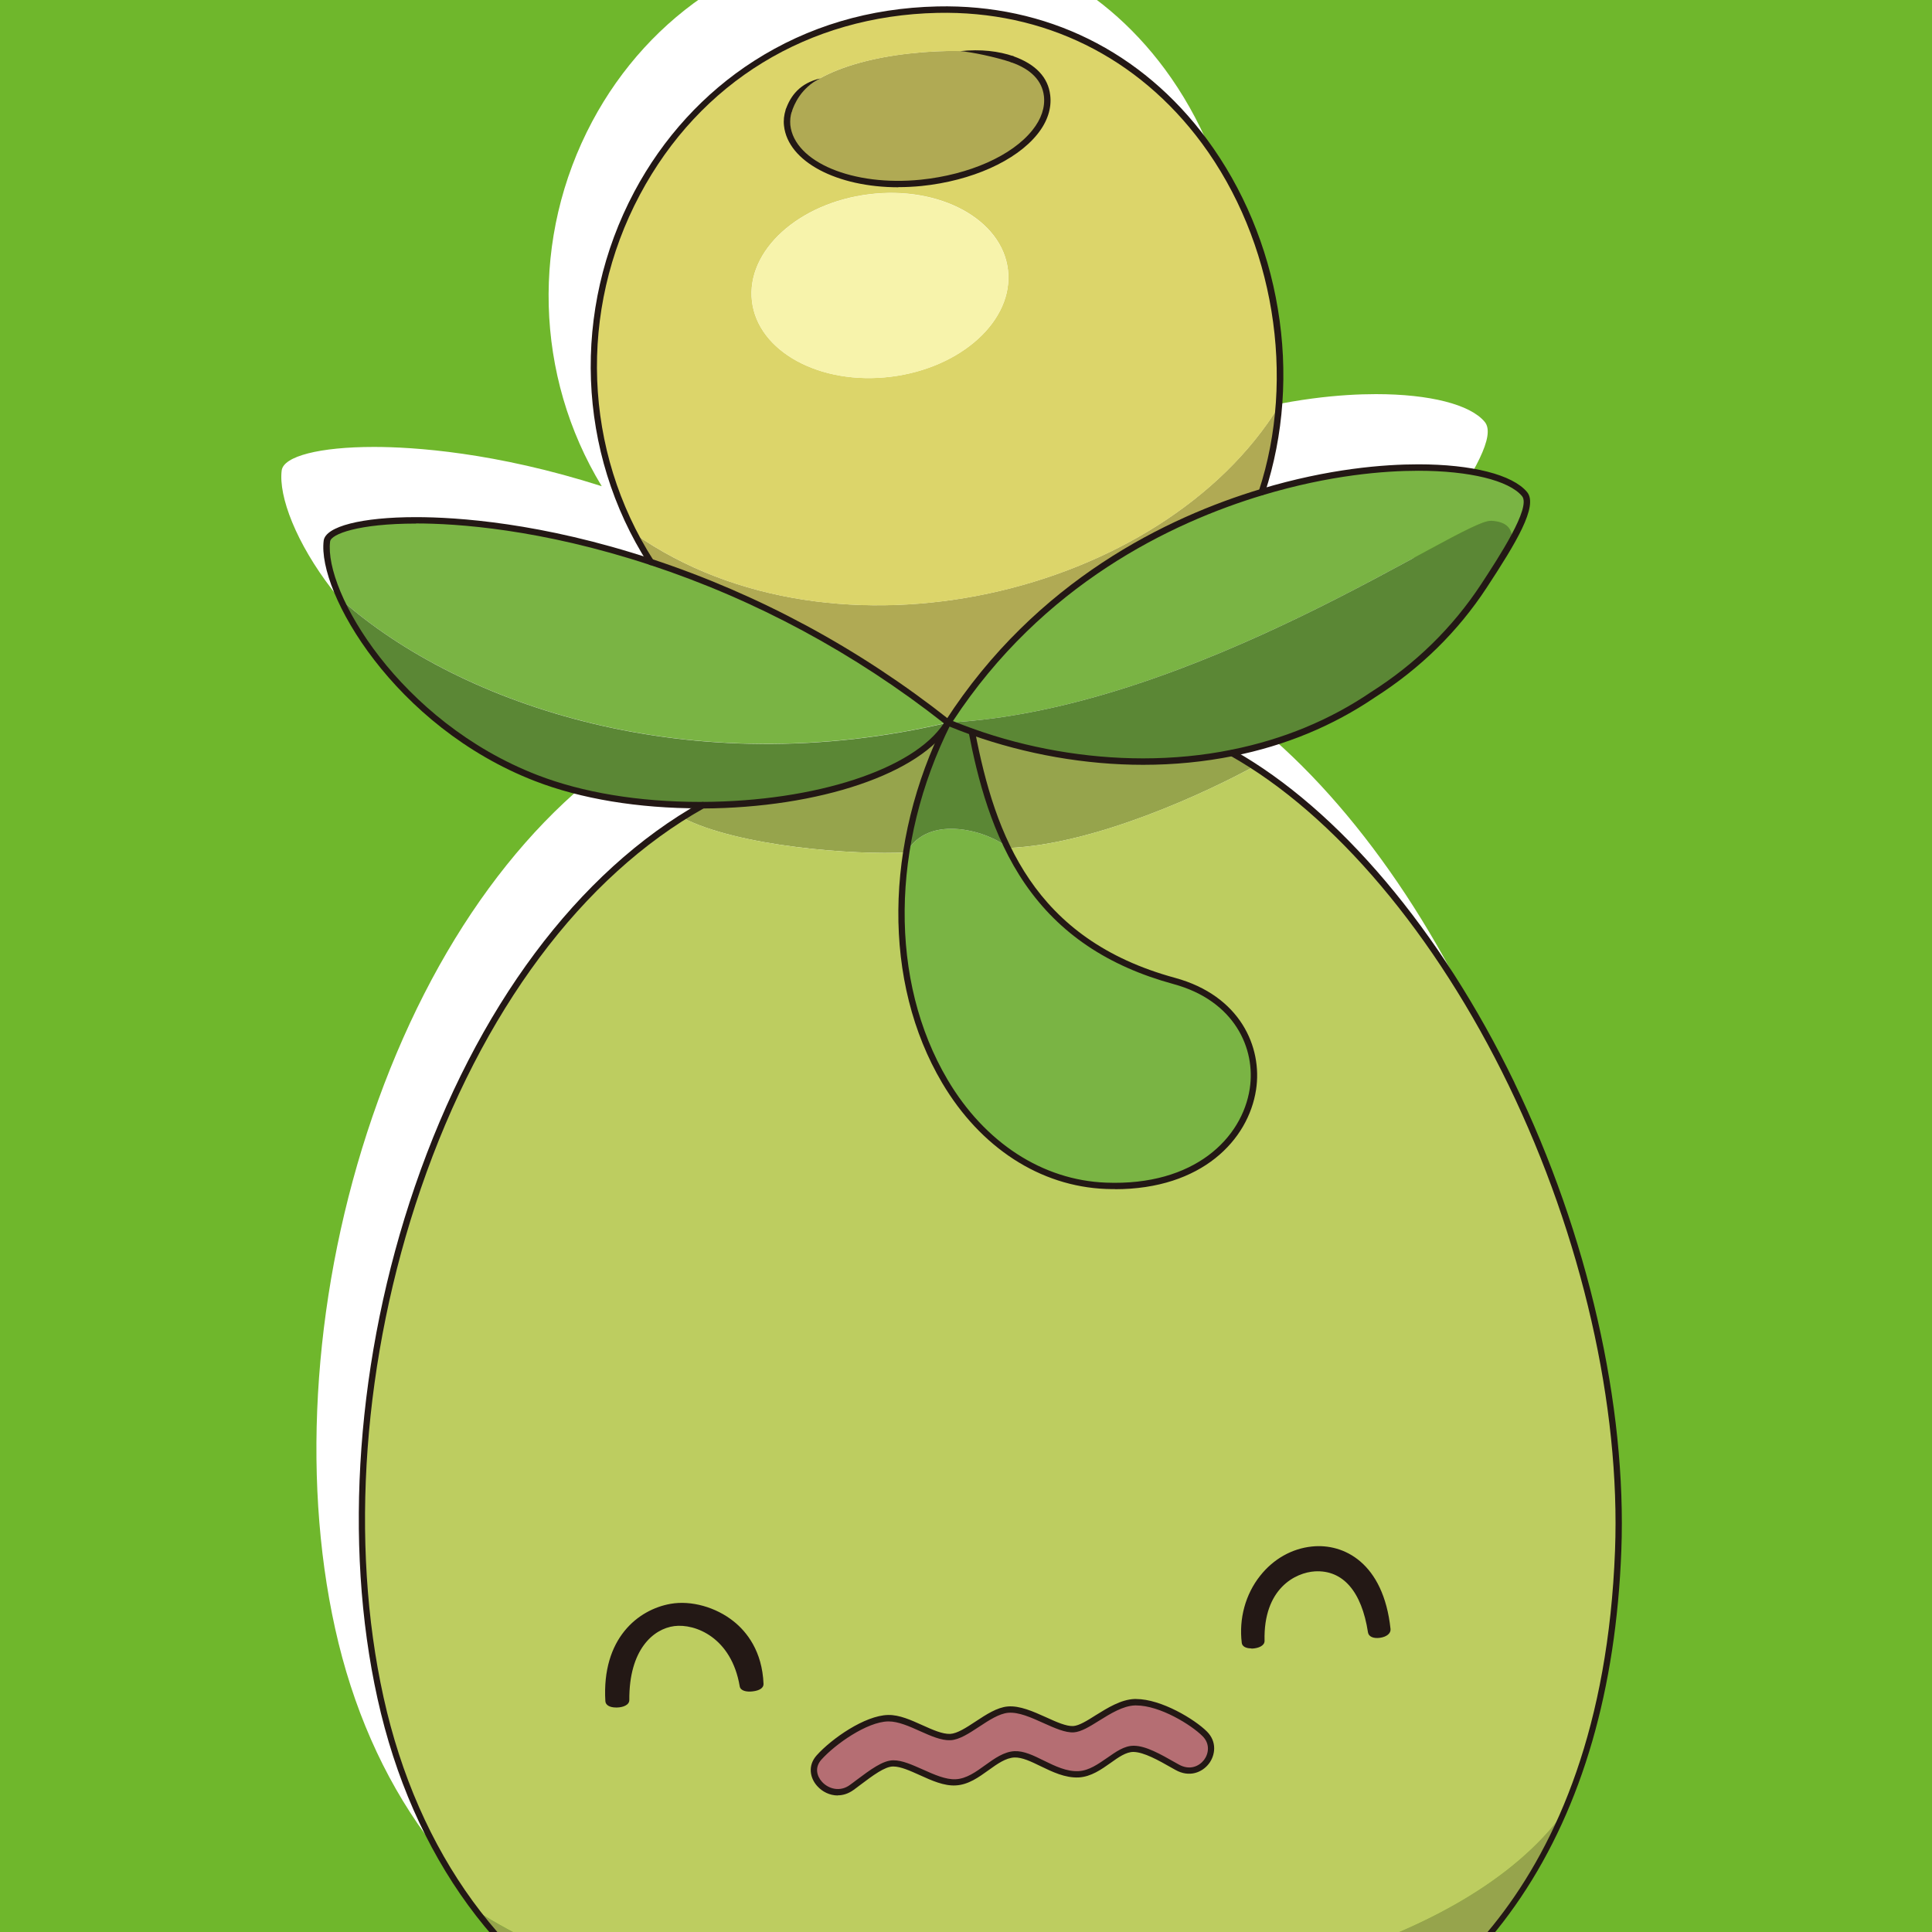 <?xml version="1.0" encoding="UTF-8"?>
<svg id="_レイヤー_2" data-name="レイヤー 2" xmlns="http://www.w3.org/2000/svg" xmlns:xlink="http://www.w3.org/1999/xlink" viewBox="0 0 150 150">
  <defs>
    <style>
      .cls-1 {
        fill: none;
      }

      .cls-2 {
        fill: #b0aa54;
      }

      .cls-3 {
        fill: #96a44c;
      }

      .cls-4 {
        fill: #dcd56a;
      }

      .cls-5 {
        fill: #5b8735;
      }

      .cls-6 {
        fill: #bdcd60;
      }

      .cls-7 {
        fill: #6fb72c;
      }

      .cls-8 {
        fill: #231815;
      }

      .cls-9 {
        fill: #fff;
      }

      .cls-10 {
        fill: #b56e73;
      }

      .cls-11 {
        fill: #f7f3ab;
      }

      .cls-12 {
        fill: #7ab444;
      }

      .cls-13 {
        clip-path: url(#clippath);
      }
    </style>
    <clipPath id="clippath">
      <rect class="cls-1" x="0" y="0" width="150" height="150"/>
    </clipPath>
  </defs>
  <g id="design">
    <g>
      <rect class="cls-7" x="0" y="0" width="150" height="150"/>
      <g class="cls-13">
        <g>
          <path class="cls-9" d="M114.32,78.61c-5.59-11.56-13.32-20.81-21.27-25.5,3.83-.84,7.33-2.32,10.4-4.41,3.52-2.23,6.45-5.1,8.69-8.53,2.24-3.42,4.03-6.34,3.13-7.42-1.12-1.35-4.28-2.15-8.44-2.15-2.59,0-6.72.32-11.77,1.79,1.36-4.36,1.67-9.15.88-13.87-.81-4.83-2.71-9.37-5.5-13.15-5.06-6.84-12.5-10.51-20.94-10.32-5.25.12-10.04,1.54-14.23,4.23-3.86,2.47-7.07,5.98-9.29,10.15-4.78,8.97-4.47,19.75.74,28.32-8.26-2.64-14.61-3.05-17.69-3.05-4.21,0-7.02.72-7.16,1.83-.5,4.03,5.49,14.43,16.4,18.66,3.41,1.32,7.6,2.04,12.14,2.11-9.24,5.49-16.85,15.87-21.49,29.38-4.52,13.17-5.58,27.66-2.9,39.76,2.7,12.22,9.55,21.61,19.27,26.47,1.02,2.92,5.09,8.45,7.29,8.7.1.01.2.02.3.02,2.87,0,6.82-4.25,7.45-4.96,4.17.33,9.44.63,15,.63,4.01,0,8.17-.16,12.16-.57,2.07,2.41,5.28,4.1,6.96,4.1.18,0,.34-.02.48-.06,2.89-.8,5.07-5.97,5.39-6.76,4.01-1.64,9.75-5.06,14.51-12.15,4.76-7.09,7.38-16.14,7.79-26.89.43-11.3-2.6-24.54-8.3-36.34Z"/>
          <g>
            <g>
              <path class="cls-12" d="M91.18,76.15c-6.84-1.86-10.63-5.67-12.91-10.31-1.37-1.24-6.15-2.78-7.9.35-2.07,13.6,5.11,25.48,15.5,25.88,12.93.5,15.32-13.18,5.3-15.91Z"/>
              <path class="cls-2" d="M97.97,38.2c.72-2.17,1.15-4.42,1.33-6.69-9.02,14.69-34.46,20.85-50.04,9.92.39.74.81,1.47,1.27,2.19,7.23,2.38,15.28,6.31,23.07,12.46,6.36-9.85,15.77-15.31,24.36-17.89Z"/>
              <path class="cls-5" d="M75.47,56.82c-.63-.23-1.25-.47-1.86-.72-1.69,3.37-2.74,6.78-3.24,10.09,1.75-3.13,6.53-1.59,7.9-.35-1.37-2.79-2.19-5.87-2.8-9.02Z"/>
              <path class="cls-3" d="M54.55,62.51c-.54.3-1.08.63-1.6.96,4.35,2.27,13.44,2.93,17.42,2.71.5-3.31,1.56-6.72,3.24-10.09-2.37,3.99-10.61,6.38-19.06,6.42Z"/>
              <path class="cls-3" d="M95.66,58.46c-6.82,1.37-14,.56-20.19-1.64.61,3.15,1.43,6.23,2.8,9.02,6.81-.27,15.49-4.36,19.11-6.34-.57-.37-1.14-.72-1.72-1.04Z"/>
              <path class="cls-6" d="M97.38,59.5c-3.62,1.97-12.3,6.07-19.11,6.34,2.28,4.64,6.07,8.45,12.91,10.31,10.02,2.73,7.62,16.41-5.3,15.91-10.4-.4-17.58-12.27-15.5-25.88-3.98.22-13.07-.44-17.42-2.71-19.15,12.15-28.7,44.47-23.42,68.36,1.43,6.45,3.96,11.99,7.38,16.49,12.83,8.11,28.03,8.26,43.54,7.58,13.66-.6,33.15-4.62,40.91-15.1,2.37-5.45,3.98-12.18,4.29-20.4.87-22.79-12.05-50.41-28.27-60.9ZM57.67,130.87c-.64-3.8-3.43-5.12-5.36-4.87-1.88.24-3.74,2.11-3.71,5.99,0,.38-1.33.47-1.36.07-.3-4.99,2.67-6.92,4.87-7.3,2.54-.44,6.72,1.24,6.92,5.98.01.35-1.3.47-1.36.13ZM91.38,137.21c-1.22-.69-2.42-1.4-3.35-1.42-1.34-.02-2.57,1.89-4.28,1.98-1.85.09-3.56-1.61-4.98-1.55-1.54.06-2.8,2.08-4.56,2.18-1.59.08-3.5-1.48-4.85-1.47-.82,0-1.92.91-3.22,1.86-1.67,1.22-3.86-.87-2.54-2.33,1.13-1.26,3.65-3.01,5.36-3.04,1.59-.03,3.49,1.53,4.83,1.46,1.26-.06,2.99-2,4.48-2.13,1.62-.14,3.81,1.61,5.09,1.52,1.16-.08,2.99-2.04,4.75-2.09,1.91-.06,4.51,1.51,5.44,2.45,1.35,1.35-.3,3.64-2.15,2.6ZM106.45,126.69c-.62-4.04-2.61-5.06-4.38-4.95-1.73.1-4.24,1.57-4.14,5.64,0,.37-1.23.5-1.27.14-.45-3.67,2.01-6.87,5.22-7.21,2.07-.22,5.27.93,5.83,6.18.04.42-1.2.6-1.26.2Z"/>
              <path class="cls-10" d="M93.53,134.61c-.93-.93-3.53-2.51-5.44-2.45-1.76.05-3.59,2.02-4.75,2.09-1.28.09-3.47-1.66-5.09-1.52-1.49.13-3.21,2.07-4.48,2.13-1.34.07-3.24-1.49-4.83-1.46-1.7.03-4.22,1.79-5.36,3.04-1.32,1.46.88,3.56,2.54,2.33,1.29-.95,2.4-1.86,3.22-1.86,1.36-.01,3.26,1.55,4.85,1.47,1.77-.09,3.02-2.11,4.56-2.18,1.42-.06,3.14,1.65,4.98,1.55,1.7-.09,2.94-2,4.28-1.98.93.01,2.13.73,3.35,1.42,1.86,1.04,3.5-1.25,2.15-2.6Z"/>
              <path class="cls-3" d="M80.45,155.9c-15.51.68-30.71.53-43.54-7.58,3.22,4.24,7.23,7.56,11.85,9.85.99,2.99,5.12,8.4,7.12,8.62,2.98.33,7.62-4.95,7.62-4.95,7.11.58,17.68,1.08,27.37.06,2.3,2.73,5.98,4.42,7.27,4.06,2.98-.83,5.27-6.71,5.27-6.71,6.43-2.59,13.53-8.31,17.95-18.46-7.76,10.48-27.25,14.5-40.91,15.1Z"/>
              <path class="cls-12" d="M25.39,42.01c-.14,1.11.22,2.7,1.05,4.51,9.33,8.28,27.24,14.29,47.17,9.57-7.8-6.16-15.84-10.08-23.07-12.46-13.98-4.61-24.92-3.47-25.15-1.62Z"/>
              <path class="cls-12" d="M118.35,38.37c-1.92-2.31-10.62-3.1-20.38-.16-8.59,2.58-18,8.05-24.36,17.89,19.14-.99,39.9-15.78,42.13-15.66,1.25.07,1.64.6,1.67,1.5.89-1.6,1.42-2.99.94-3.57Z"/>
              <path class="cls-5" d="M26.44,46.53c2.14,4.7,7.4,10.86,15.19,13.88,3.78,1.46,8.38,2.13,12.93,2.11,8.44-.04,16.69-2.43,19.06-6.42-19.94,4.72-37.84-1.29-47.17-9.57Z"/>
              <path class="cls-5" d="M115.74,40.44c-2.24-.12-22.99,14.67-42.13,15.66.61.25,1.23.49,1.86.72,6.19,2.21,13.37,3.01,20.19,1.64,3.84-.77,7.57-2.23,10.93-4.52,3.67-2.32,6.51-5.23,8.62-8.45.75-1.15,1.57-2.41,2.21-3.56-.02-.9-.42-1.43-1.67-1.5Z"/>
              <path class="cls-2" d="M81.31,7.43c-.38-3.11-5.07-3.9-10.69-3.28-5.61.62-9.83,2.7-9.5,5.58.32,2.89,4.8,5.03,10.42,4.46,5.75-.59,10.15-3.65,9.77-6.77Z"/>
              <path class="cls-4" d="M72.78.75c-21.45.48-32.54,23.36-23.51,40.69,15.58,10.93,41.02,4.76,50.04-9.92,1.2-15.09-9.09-31.16-26.52-30.77ZM69.14,29.25c-5.49.67-10.31-1.97-10.76-5.88-.45-3.91,3.63-7.62,9.12-8.29,5.49-.67,10.31,1.97,10.76,5.88.45,3.91-3.63,7.62-9.12,8.29ZM71.53,14.2c-5.62.58-10.1-1.57-10.42-4.46-.32-2.89,3.89-4.96,9.5-5.58,5.61-.63,10.31.16,10.69,3.28.38,3.11-4.03,6.18-9.77,6.77Z"/>
              <ellipse class="cls-11" cx="68.32" cy="22.17" rx="10.01" ry="7.13" transform="translate(-2.25 8.79) rotate(-7.24)"/>
              <path class="cls-8" d="M106.45,126.69c-.62-4.04-2.61-5.06-4.38-4.95-1.73.1-4.24,1.57-4.14,5.64,0,.37-1.23.5-1.27.14-.45-3.67,2.01-6.87,5.22-7.21,2.07-.22,5.27.93,5.83,6.18.04.42-1.2.6-1.26.2Z"/>
              <path class="cls-8" d="M48.6,131.99c-.03-3.88,1.83-5.75,3.71-5.99,1.93-.24,4.72,1.07,5.36,4.87.06.34,1.38.21,1.36-.13-.2-4.74-4.38-6.42-6.92-5.98-2.19.38-5.17,2.31-4.87,7.3.02.4,1.36.31,1.36-.07Z"/>
            </g>
            <g>
              <path class="cls-8" d="M88.75,59.38c-4.47,0-9.08-.81-13.36-2.33-.63-.23-1.26-.47-1.87-.72-.07-.03-.12-.09-.14-.16-.02-.07-.01-.15.03-.21,7.04-10.9,17.21-15.81,24.5-18,5.26-1.58,9.54-1.91,12.21-1.91,4.16,0,7.31.8,8.44,2.15.9,1.08-.89,4-3.13,7.42-2.24,3.42-5.17,6.29-8.69,8.53-3.24,2.2-6.94,3.74-11.01,4.55-2.24.45-4.58.68-6.97.68h0ZM73.98,55.98c.52.21,1.04.41,1.57.6,4.22,1.51,8.78,2.3,13.19,2.3,2.35,0,4.66-.22,6.87-.67,4-.8,7.65-2.31,10.84-4.48,3.47-2.2,6.34-5.02,8.55-8.38,1.36-2.08,3.9-5.95,3.17-6.83-1.01-1.22-4.1-1.97-8.05-1.97-2.64,0-6.87.33-12.07,1.89-7.15,2.15-17.11,6.94-24.06,17.54h0Z"/>
              <path class="cls-8" d="M54.35,62.76c-4.8,0-9.23-.73-12.82-2.12-10.91-4.23-16.9-14.63-16.4-18.66.14-1.11,2.95-1.83,7.16-1.83,3.16,0,9.74.42,18.31,3.25,8.33,2.75,16.12,6.95,23.15,12.51.1.08.12.21.06.32-2.27,3.81-10.19,6.5-19.27,6.54h-.2ZM32.3,40.65c-4.48,0-6.6.82-6.67,1.39-.49,3.9,5.4,13.99,16.08,18.13,3.53,1.37,7.9,2.09,12.64,2.09h.2c8.77-.04,16.4-2.54,18.73-6.11-6.94-5.45-14.61-9.58-22.82-12.29-8.51-2.8-15.03-3.22-18.16-3.22h0Z"/>
              <path class="cls-8" d="M86.57,92.32c-.23,0-.47,0-.71-.01-5.1-.2-9.73-3.2-12.71-8.23-4.62-7.81-4.53-18.57.23-28.09.06-.12.21-.17.33-.11.12.06.17.21.11.33-4.69,9.37-4.78,19.95-.25,27.62,2.89,4.89,7.37,7.8,12.3,7.99,6.89.27,10.57-3.47,11.16-7.29.48-3.11-1.17-6.84-5.93-8.13-5.09-1.39-8.85-3.92-11.49-7.74-2.61-3.78-3.72-8.29-4.4-11.79-.03-.13.06-.27.2-.29.13-.03.27.06.29.2,1.57,8.17,4.55,16.15,15.53,19.14,5.05,1.38,6.8,5.36,6.29,8.69-.6,3.9-4.21,7.72-10.96,7.72h0Z"/>
              <path class="cls-8" d="M50.54,43.88c-.08,0-.16-.04-.21-.11-5.54-8.66-5.96-19.72-1.08-28.89,2.22-4.17,5.43-7.68,9.29-10.15,4.2-2.69,8.99-4.11,14.23-4.23,8.45-.19,15.88,3.48,20.94,10.32,2.79,3.78,4.7,8.32,5.5,13.15.82,4.88.46,9.83-1.01,14.31-.04.13-.18.2-.31.16-.13-.04-.2-.18-.16-.31,2.92-8.84,1.18-19.44-4.42-27.01-4.97-6.71-12.26-10.3-20.53-10.12-10.02.22-18.44,5.37-23.1,14.12-4.8,9.01-4.39,19.88,1.06,28.39.07.12.04.27-.08.34-.04.03-.09.04-.13.04h0Z"/>
              <path class="cls-8" d="M48.87,157.95c-9.64-4.77-16.42-14.07-19.09-26.17-2.66-12.01-1.6-26.4,2.89-39.49,4.72-13.76,12.54-24.26,22.02-29.56.12-.07.16-.22.1-.34-.07-.12-.22-.16-.34-.1-9.58,5.36-17.48,15.96-22.24,29.83-4.52,13.17-5.58,27.66-2.9,39.76,2.71,12.26,9.59,21.67,19.36,26.51,1.67.82,3.4,1.51,5.2,2.06l.12-.48c-1.77-.54-3.47-1.21-5.1-2.02Z"/>
              <path class="cls-8" d="M69.75,14.54c-4.74,0-8.57-1.97-8.88-4.77-.05-.42,0-.84.13-1.25.04-.13.18-.2.31-.16.13.04.2.18.16.31-.11.34-.14.68-.11,1.04.32,2.88,4.87,4.78,10.14,4.24,3.76-.39,7.08-1.86,8.66-3.85.69-.86.99-1.77.89-2.64-.14-1.19-.99-2.08-2.53-2.62-.13-.05-.2-.19-.15-.32.05-.13.19-.2.32-.15,1.73.62,2.69,1.64,2.85,3.03.12,1.01-.22,2.05-.99,3.01-1.67,2.09-5.12,3.63-9,4.03-.61.06-1.22.09-1.81.09h0Z"/>
              <path class="cls-8" d="M61,8.52c.37-1.08,1.11-2.07,2.69-2.43-1.5.71-2.04,2.03-2.22,2.59l-.47-.15Z"/>
              <path class="cls-8" d="M78.53,4.84c-1.22-.41-3.12-.81-3.98-.87,1.6-.17,2.99,0,4.15.4l-.17.47Z"/>
              <path class="cls-8" d="M117.59,84.07c-5.72-11.83-13.67-21.24-21.81-25.82-.12-.07-.27-.02-.34.09-.07.12-.03.27.09.34,8.06,4.54,15.93,13.87,21.61,25.6,5.67,11.73,8.68,24.89,8.25,36.11-1.04,27.26-15.79,36.1-22.09,38.64-.08.03-.17.06-.25.1-.23.09-1.16.52-1.4.81.36.01.82-.06,1.11-.17.24-.09.48-.18.72-.28,4.02-1.62,9.81-5.05,14.61-12.2,4.76-7.09,7.38-16.14,7.79-26.89.43-11.3-2.6-24.54-8.3-36.34Z"/>
              <path class="cls-8" d="M97.14,127.98c-.42,0-.7-.16-.73-.43-.23-1.88.29-3.78,1.43-5.21,1.03-1.3,2.46-2.11,4.02-2.27,2.47-.26,5.55,1.26,6.1,6.4.04.34-.3.62-.83.69-.51.07-.87-.1-.92-.42h0c-.49-3.19-1.95-4.86-4.12-4.74-1.5.09-4.01,1.32-3.91,5.39.01.39-.48.57-.9.6-.05,0-.09,0-.13,0ZM96.9,127.45c.06.02.2.05.4.03.2-.02.33-.08.38-.12-.1-4.43,2.82-5.77,4.38-5.86,1.42-.09,3.91.47,4.63,5.14.05.03.21.06.43.02.22-.04.33-.12.34-.15-.51-4.76-3.31-6.17-5.55-5.94-1.42.15-2.73.89-3.68,2.09-1.05,1.32-1.53,3.07-1.33,4.8Z"/>
              <path class="cls-8" d="M47.83,132.57c-.5,0-.81-.19-.83-.49-.29-4.88,2.55-7.12,5.07-7.56,1.6-.28,3.52.26,4.9,1.37,1,.8,2.21,2.3,2.31,4.85.01.31-.31.52-.86.58-.44.05-.93-.03-.99-.4-.64-3.79-3.46-4.88-5.08-4.67-1.63.21-3.52,1.83-3.49,5.74h0c0,.4-.51.57-.95.58-.02,0-.05,0-.07,0ZM47.49,132.01c.05.03.2.07.42.06.23-.01.39-.07.44-.11-.02-4.21,2.1-5.97,3.92-6.2,2.26-.29,4.99,1.38,5.63,5.03.17.08.72.03.87-.08-.11-2.34-1.22-3.7-2.13-4.43-1.27-1.02-3.03-1.52-4.5-1.27-.84.14-5,1.16-4.66,7.01Z"/>
              <path class="cls-8" d="M65.05,139.4c-.63,0-1.21-.29-1.6-.73-.55-.6-.77-1.58-.04-2.39,1.16-1.29,3.73-3.09,5.54-3.13.88-.02,1.79.4,2.68.8.8.36,1.54.69,2.14.67.55-.03,1.24-.48,1.97-.96.82-.54,1.67-1.1,2.5-1.17.93-.08,1.98.39,2.98.84.81.37,1.57.71,2.11.68.45-.03,1.08-.42,1.74-.84.92-.57,1.96-1.22,3.01-1.26.04,0,.07,0,.11,0,1.99,0,4.59,1.6,5.51,2.52h0c.81.8.65,1.86.16,2.5-.52.68-1.52,1.1-2.61.48l-.25-.14c-1.07-.61-2.18-1.23-2.99-1.25,0,0-.01,0-.02,0-.56,0-1.15.41-1.76.85-.71.5-1.52,1.08-2.48,1.13-1.06.05-2.06-.44-2.95-.87-.74-.36-1.44-.7-2.04-.68-.67.03-1.32.49-2,.98-.78.56-1.58,1.14-2.56,1.19-.91.05-1.87-.38-2.79-.8-.76-.34-1.48-.67-2.06-.67h-.01c-.64,0-1.55.68-2.6,1.47-.15.12-.31.23-.47.35-.4.29-.82.42-1.23.42ZM69,133.65s-.03,0-.04,0c-1.65.03-4.11,1.77-5.18,2.96-.56.62-.35,1.3.04,1.73.5.55,1.4.81,2.17.24.16-.12.32-.23.47-.35,1.12-.84,2.09-1.56,2.89-1.56h.02c.69,0,1.45.35,2.27.71.87.39,1.78.8,2.56.76.84-.04,1.58-.58,2.3-1.1.71-.51,1.45-1.04,2.27-1.08.73-.03,1.48.34,2.27.73.88.43,1.78.87,2.7.82.81-.04,1.52-.55,2.22-1.03.69-.48,1.33-.94,2.05-.94,0,0,.02,0,.03,0,.93.01,2.04.64,3.22,1.31l.25.14c.88.5,1.61.12,1.97-.35.37-.49.48-1.26-.12-1.85h0c-.87-.87-3.3-2.38-5.15-2.38-.03,0-.07,0-.1,0-.92.03-1.9.64-2.77,1.18-.75.47-1.4.87-1.97.91-.66.04-1.48-.33-2.35-.72-.95-.43-1.93-.87-2.74-.8-.7.06-1.5.58-2.27,1.09-.79.52-1.54,1.01-2.22,1.04-.71.03-1.52-.33-2.37-.71-.82-.37-1.68-.75-2.43-.75Z"/>
            </g>
          </g>
        </g>
      </g>
    </g>
  </g>
</svg>